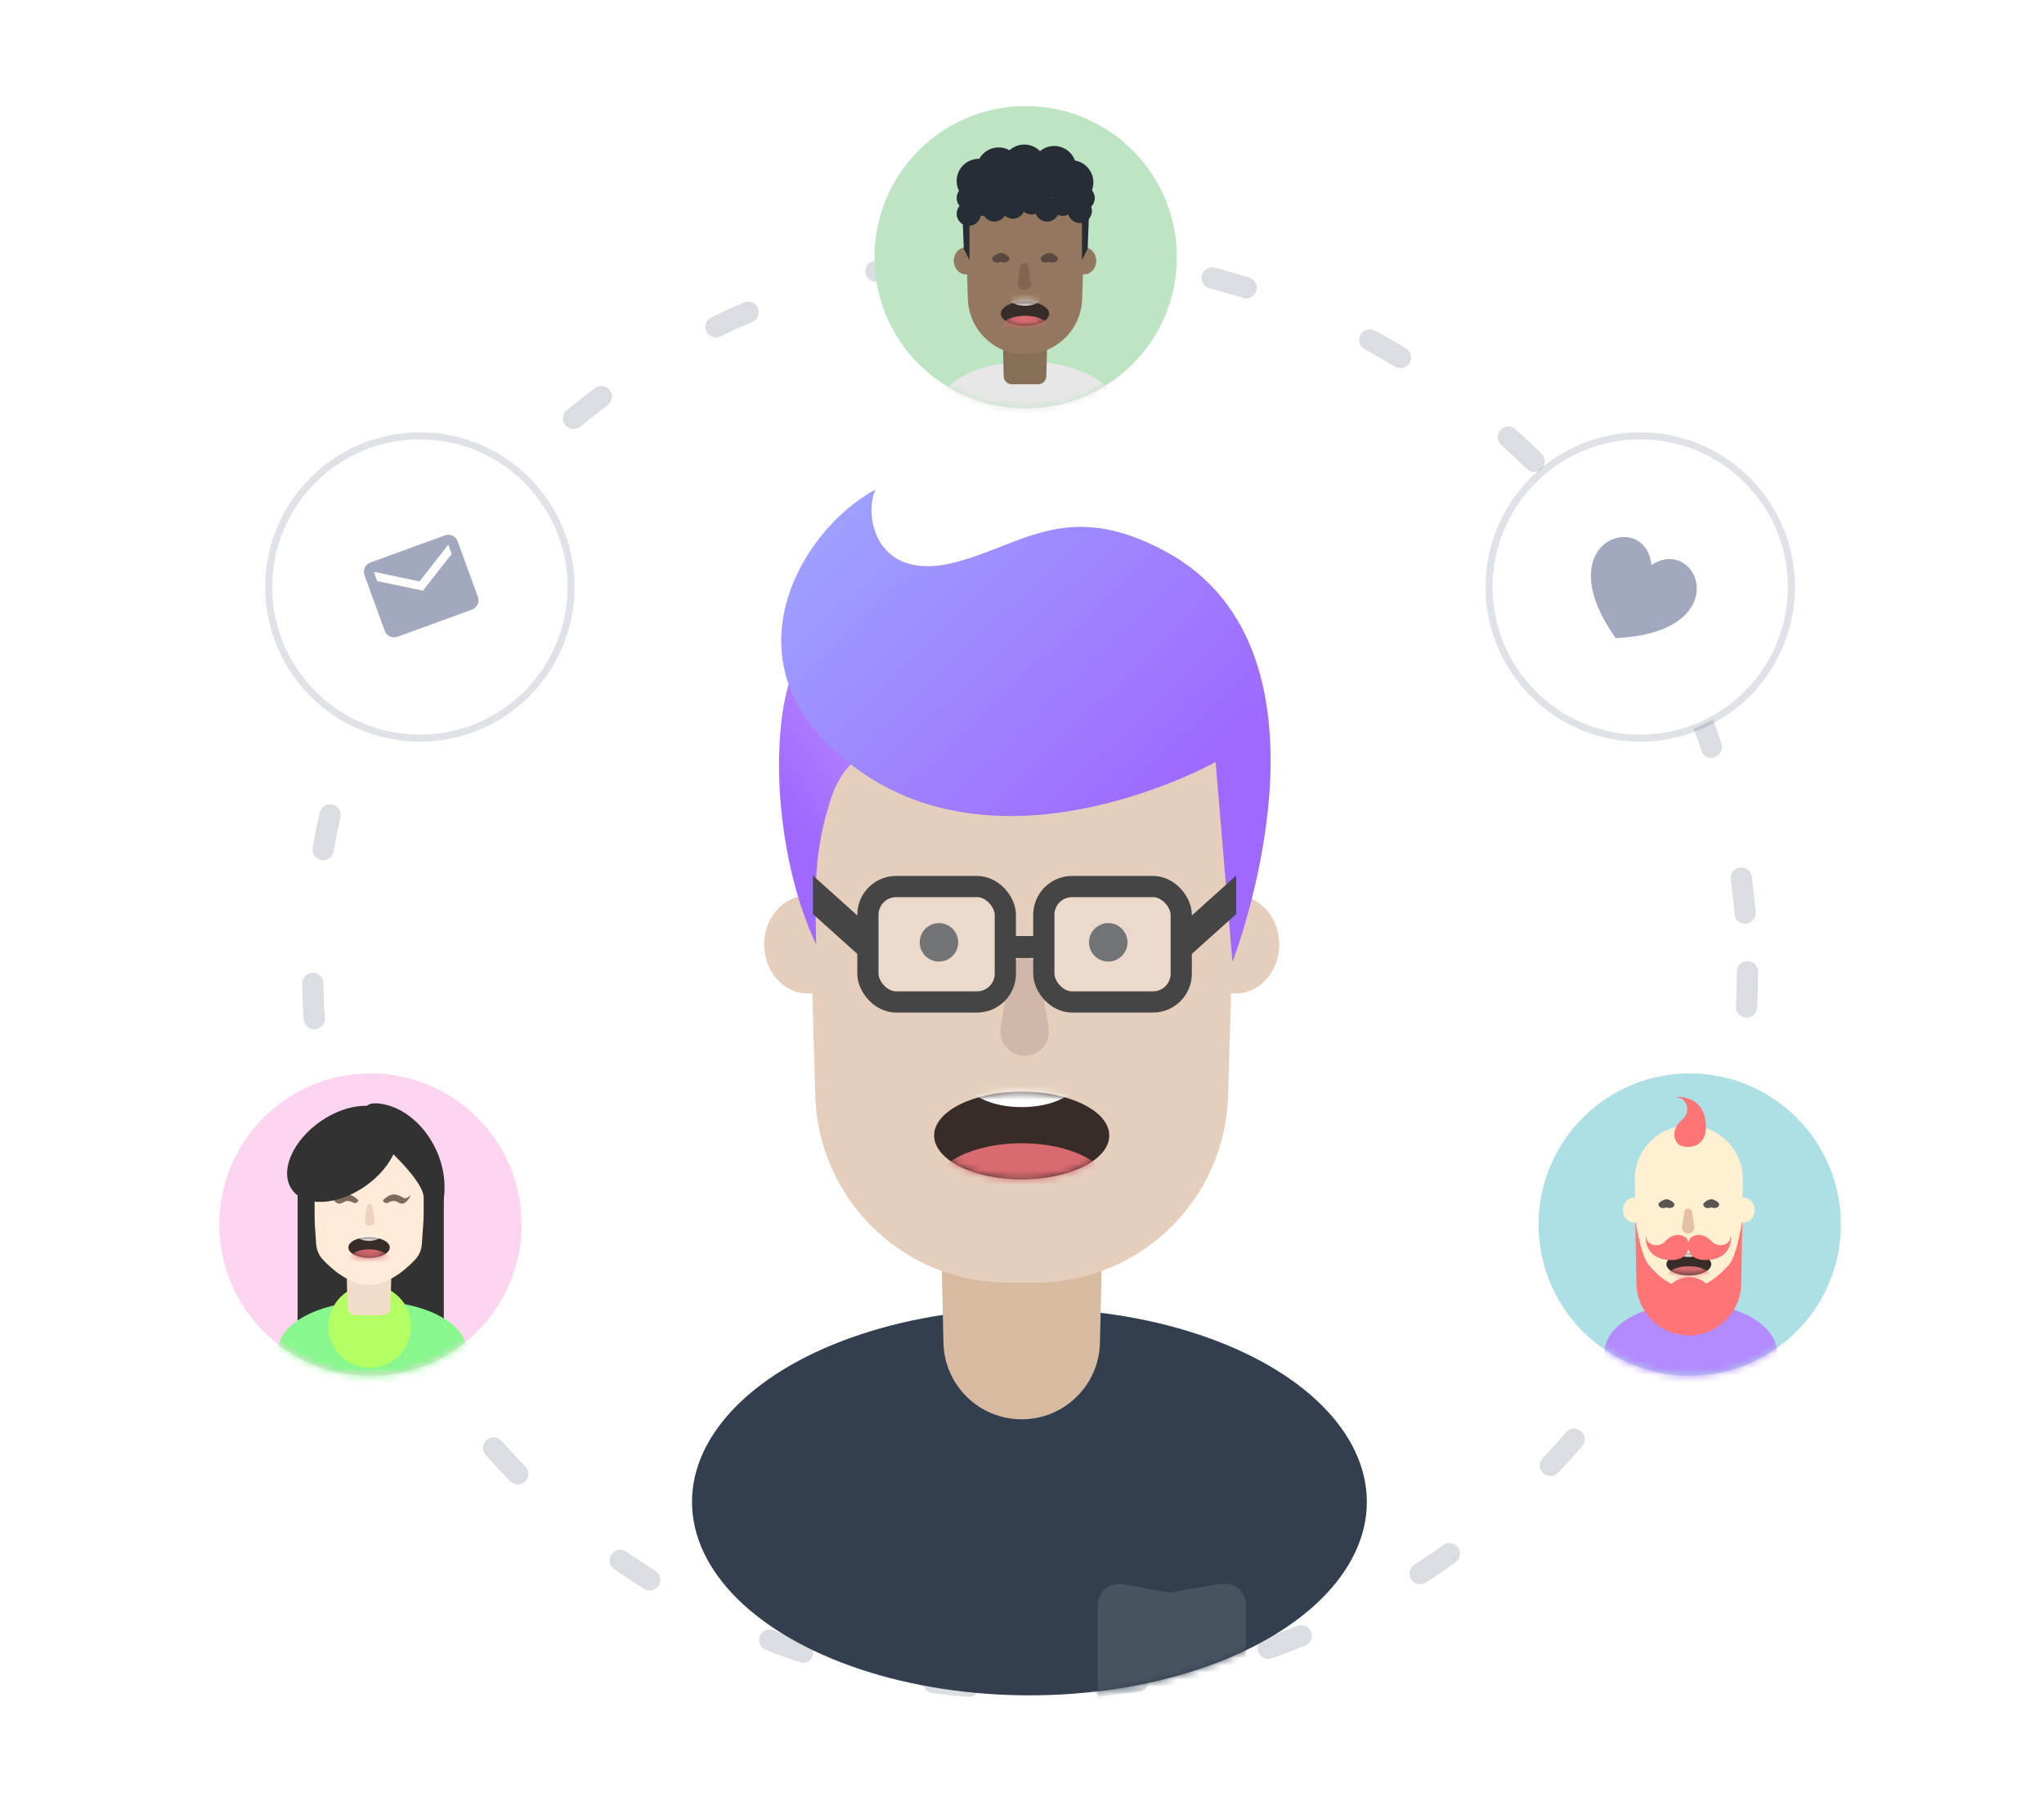 <svg width="289" height="254" viewBox="0 0 289 254" fill="none" xmlns="http://www.w3.org/2000/svg">
<rect width="289" height="254" rx="16" fill="white"/>
<circle opacity="0.161" cx="145.641" cy="137.413" r="101.428" stroke="#1B3554" stroke-width="3" stroke-linecap="round" stroke-linejoin="round" stroke-dasharray="5 19"/>
<ellipse cx="145.55" cy="212.383" rx="47.708" ry="27.357" fill="#333F4E"/>
<mask id="mask0" mask-type="alpha" maskUnits="userSpaceOnUse" x="97" y="185" width="97" height="55">
<ellipse cx="145.55" cy="212.383" rx="47.708" ry="27.357" fill="white"/>
</mask>
<g mask="url(#mask0)">
<path fill-rule="evenodd" clip-rule="evenodd" d="M155.201 226.978C155.201 225.107 156.895 223.692 158.736 224.026L165.253 225.207L172.647 223.97C174.476 223.664 176.142 225.074 176.142 226.929V241.326C176.142 242.983 174.799 244.326 173.142 244.326H158.201C156.544 244.326 155.201 242.983 155.201 241.326V226.978Z" fill="#485360"/>
</g>
<g filter="url(#filter0_d)">
<path fill-rule="evenodd" clip-rule="evenodd" d="M133.064 171.128C132.921 164.735 138.064 159.477 144.457 159.477C150.851 159.477 155.994 164.735 155.851 171.128L155.521 185.887C155.386 191.9 150.473 196.705 144.457 196.705C138.442 196.705 133.528 191.9 133.394 185.887L133.064 171.128Z" fill="#D8BAA1"/>
</g>
<path fill-rule="evenodd" clip-rule="evenodd" d="M113.866 106.918H175.049L173.639 154.974C173.207 169.679 161.162 181.376 146.451 181.376H142.464C127.753 181.376 115.708 169.679 115.276 154.974L113.866 106.918Z" fill="#E5CFBC"/>
<ellipse cx="114.23" cy="133.562" rx="6.191" ry="6.935" fill="#E5CFBC"/>
<ellipse cx="174.685" cy="133.562" rx="6.191" ry="6.935" fill="#E5CFBC"/>
<circle cx="132.757" cy="133.255" r="2.72" fill="#494A4B"/>
<circle cx="156.695" cy="133.255" r="2.72" fill="#494A4B"/>
<ellipse cx="144.457" cy="160.572" rx="12.382" ry="6.205" fill="#372C28"/>
<mask id="mask1" mask-type="alpha" maskUnits="userSpaceOnUse" x="132" y="154" width="25" height="13">
<ellipse cx="144.457" cy="160.572" rx="12.382" ry="6.205" fill="white"/>
</mask>
<g mask="url(#mask1)">
<ellipse rx="12.382" ry="6.205" transform="matrix(1 0 0 -1 144.457 167.871)" fill="#D96B70"/>
<ellipse rx="8.012" ry="4.015" transform="matrix(1 0 0 -1 144.457 152.542)" fill="white"/>
</g>
<path opacity="0.308" fill-rule="evenodd" clip-rule="evenodd" d="M142.766 137.233C142.929 136.198 143.822 135.435 144.87 135.435C145.919 135.435 146.812 136.198 146.975 137.233L148.253 145.347C148.58 147.425 146.974 149.304 144.87 149.304C142.767 149.304 141.16 147.425 141.488 145.347L142.766 137.233Z" fill="#A38080"/>
<path fill-rule="evenodd" clip-rule="evenodd" d="M136.862 107.52C136.862 107.52 121.139 99.321 117.178 113.94C114.793 121.54 115.344 128.071 115.399 133.58C109.234 120.559 108.569 100.774 113.013 93.046C114.153 91.065 134.082 86.91 136.862 87.781C141.313 89.176 136.862 107.52 136.862 107.52Z" fill="url(#paint0_linear)"/>
<path fill-rule="evenodd" clip-rule="evenodd" d="M174.254 136.018L171.872 107.754C171.872 107.754 143.366 123.784 122.106 109.407C100.845 95.03 113.188 74.8 123.786 69.238C122.106 72.793 123.701 82.555 135.233 79.475C144.76 76.93 151.037 70.607 164.686 77.92C191.346 92.203 174.254 136.018 174.254 136.018Z" fill="url(#paint1_linear)"/>
<rect x="122.713" y="125.366" width="19.431" height="16.322" rx="4" fill="white" fill-opacity="0.227" stroke="#454545" stroke-width="3"/>
<path fill-rule="evenodd" clip-rule="evenodd" d="M114.941 123.812L122.713 130.807V136.247L114.941 129.252V123.812Z" fill="#454545"/>
<path fill-rule="evenodd" clip-rule="evenodd" d="M174.787 123.812L167.015 130.807V136.247L174.787 129.252V123.812Z" fill="#454545"/>
<rect x="141.366" y="132.361" width="6.995" height="3.109" fill="#454545"/>
<rect x="147.584" y="125.366" width="19.431" height="16.322" rx="4" fill="white" fill-opacity="0.227" stroke="#454545" stroke-width="3"/>
<circle cx="145.019" cy="36.374" r="21.374" fill="#BDE4C3"/>
<mask id="mask2" mask-type="alpha" maskUnits="userSpaceOnUse" x="123" y="15" width="44" height="43">
<circle cx="145.019" cy="36.374" r="21.374" fill="white"/>
</mask>
<g mask="url(#mask2)">
<ellipse cx="145.227" cy="58.674" rx="13.188" ry="7.562" fill="#E7E7E7"/>
<mask id="mask3" mask-type="alpha" maskUnits="userSpaceOnUse" x="132" y="51" width="27" height="16">
<ellipse cx="145.227" cy="58.674" rx="13.188" ry="7.562" fill="white"/>
</mask>
<g mask="url(#mask3)">
</g>
<path fill-rule="evenodd" clip-rule="evenodd" d="M141.776 47.27C141.736 45.503 143.158 44.049 144.925 44.049C146.692 44.049 148.114 45.503 148.074 47.27L147.942 53.202C147.928 53.835 147.411 54.34 146.778 54.34H143.072C142.439 54.34 141.922 53.835 141.908 53.202L141.776 47.27Z" fill="#866E57"/>
<path fill-rule="evenodd" clip-rule="evenodd" d="M136.469 29.521H153.381L153.008 42.254C152.879 46.625 149.299 50.102 144.925 50.102C140.552 50.102 136.971 46.625 136.843 42.254L136.469 29.521Z" fill="#93775E"/>
<ellipse cx="136.57" cy="36.886" rx="1.711" ry="1.917" fill="#93775E"/>
<ellipse cx="153.281" cy="36.886" rx="1.711" ry="1.917" fill="#93775E"/>
<path fill-rule="evenodd" clip-rule="evenodd" d="M140.294 36.59C140.294 36.475 140.339 36.365 140.426 36.29C140.64 36.106 141.084 35.776 141.515 35.776C141.948 35.776 142.38 36.109 142.586 36.293C142.669 36.366 142.71 36.473 142.71 36.583C142.71 36.977 142.176 37.2 141.798 37.09C141.703 37.063 141.606 37.046 141.509 37.046C141.406 37.046 141.303 37.065 141.203 37.095C140.825 37.209 140.294 36.985 140.294 36.59Z" fill="#5A4840"/>
<ellipse cx="144.925" cy="44.352" rx="3.423" ry="1.715" fill="#372C28"/>
<mask id="mask4" mask-type="alpha" maskUnits="userSpaceOnUse" x="141" y="42" width="8" height="5">
<ellipse cx="144.925" cy="44.352" rx="3.423" ry="1.715" fill="white"/>
</mask>
<g mask="url(#mask4)">
<ellipse rx="3.423" ry="1.715" transform="matrix(1 0 0 -1 144.925 46.37)" fill="#D96B70"/>
<ellipse rx="2.215" ry="1.11" transform="matrix(1 0 0 -1 144.925 42.132)" fill="white"/>
</g>
<path opacity="0.2" fill-rule="evenodd" clip-rule="evenodd" d="M144.243 37.686C144.288 37.399 144.535 37.188 144.825 37.188C145.114 37.188 145.361 37.399 145.406 37.686L145.76 39.928C145.85 40.503 145.406 41.022 144.825 41.022C144.243 41.022 143.799 40.503 143.89 39.928L144.243 37.686Z" fill="#482222"/>
<path fill-rule="evenodd" clip-rule="evenodd" d="M147.14 36.59C147.14 36.475 147.185 36.365 147.272 36.29C147.486 36.106 147.93 35.776 148.361 35.776C148.793 35.776 149.226 36.109 149.432 36.293C149.514 36.366 149.556 36.473 149.556 36.583C149.556 36.977 149.021 37.2 148.644 37.09C148.549 37.063 148.452 37.046 148.354 37.046C148.252 37.046 148.149 37.065 148.049 37.095C147.671 37.209 147.14 36.985 147.14 36.59Z" fill="#5A4840"/>
<ellipse cx="136.972" cy="30.227" rx="1.711" ry="1.715" fill="#272D35"/>
<ellipse cx="136.972" cy="28.007" rx="1.711" ry="1.715" fill="#272D35"/>
<ellipse cx="138.382" cy="25.586" rx="3.121" ry="3.128" fill="#272D35"/>
<ellipse cx="141.2" cy="23.972" rx="3.121" ry="3.128" fill="#272D35"/>
<ellipse cx="141.804" cy="26.192" rx="3.121" ry="3.128" fill="#272D35"/>
<ellipse cx="144.825" cy="23.568" rx="3.121" ry="3.128" fill="#272D35"/>
<ellipse cx="147.039" cy="25.384" rx="3.121" ry="3.128" fill="#272D35"/>
<ellipse cx="149.053" cy="23.77" rx="3.121" ry="3.128" fill="#272D35"/>
<ellipse cx="151.469" cy="25.788" rx="3.121" ry="3.128" fill="#272D35"/>
<path fill-rule="evenodd" clip-rule="evenodd" d="M136.066 29.924H137.073V36.785L136.268 35.171L136.066 29.924Z" fill="#272D35"/>
<path fill-rule="evenodd" clip-rule="evenodd" d="M152.979 29.924H153.985L153.784 35.171L152.979 36.785V29.924Z" fill="#272D35"/>
<ellipse cx="138.784" cy="28.815" rx="1.711" ry="1.715" fill="#272D35"/>
<ellipse cx="140.597" cy="29.622" rx="1.711" ry="1.715" fill="#272D35"/>
<ellipse cx="143.214" cy="29.218" rx="1.711" ry="1.715" fill="#272D35"/>
<ellipse cx="145.831" cy="28.613" rx="1.711" ry="1.715" fill="#272D35"/>
<ellipse cx="148.046" cy="29.622" rx="1.711" ry="1.715" fill="#272D35"/>
<ellipse cx="150.261" cy="28.815" rx="1.711" ry="1.715" fill="#272D35"/>
<ellipse cx="152.677" cy="29.823" rx="1.711" ry="1.715" fill="#272D35"/>
<ellipse cx="153.079" cy="28.007" rx="1.711" ry="1.715" fill="#272D35"/>
</g>
<circle cx="231.913" cy="83.007" r="21.374" fill="white" stroke="#1B3554" stroke-opacity="0.137"/>
<path d="M228.447 90.235C218.514 76.292 232.747 71.922 233.487 79.901C240.23 75.572 245.55 89.478 228.447 90.235Z" fill="#A2A8BD"/>
<circle cx="238.908" cy="173.166" r="21.374" fill="#ADE0E5"/>
<mask id="mask5" mask-type="alpha" maskUnits="userSpaceOnUse" x="217" y="151" width="44" height="44">
<circle cx="238.908" cy="173.166" r="21.374" fill="white"/>
</mask>
<g mask="url(#mask5)">
<ellipse cx="239.064" cy="191.276" rx="12.203" ry="6.997" fill="#B38BFF"/>
<path fill-rule="evenodd" clip-rule="evenodd" d="M235.87 180.724C235.834 179.089 237.149 177.744 238.784 177.744C240.42 177.744 241.735 179.089 241.698 180.724L241.576 186.213C241.563 186.799 241.084 187.266 240.499 187.266H237.07C236.484 187.266 236.006 186.799 235.993 186.213L235.87 180.724Z" fill="#C4A588"/>
<path fill-rule="evenodd" clip-rule="evenodd" d="M231.14 166.966C231.041 162.676 234.493 159.144 238.784 159.144C243.076 159.144 246.527 162.676 246.428 166.966L246.218 176.082C246.124 180.12 242.824 183.345 238.784 183.345C234.745 183.345 231.444 180.12 231.351 176.082L231.14 166.966Z" fill="#FFF0D2"/>
<path fill-rule="evenodd" clip-rule="evenodd" d="M231.209 172.451C231.209 172.451 231.967 177.429 233.01 178.745C234.3 180.372 236.44 182.184 238.727 182.184C240.984 182.184 243.226 180.33 244.534 178.745C245.625 177.425 246.36 172.451 246.36 172.451L246.187 181.572C246.111 185.606 242.819 188.836 238.784 188.836C234.75 188.836 231.458 185.606 231.381 181.572L231.209 172.451Z" fill="#FF7575"/>
<ellipse cx="238.815" cy="184.351" rx="3.735" ry="3.744" fill="#FF7575"/>
<ellipse cx="231.053" cy="171.116" rx="1.584" ry="1.774" fill="#FFF0D2"/>
<ellipse cx="246.516" cy="171.116" rx="1.584" ry="1.774" fill="#FFF0D2"/>
<path fill-rule="evenodd" clip-rule="evenodd" d="M234.499 170.343C234.499 170.237 234.541 170.135 234.621 170.066C234.819 169.895 235.23 169.59 235.629 169.59C236.029 169.59 236.429 169.898 236.62 170.068C236.696 170.136 236.735 170.234 236.735 170.337C236.735 170.701 236.24 170.907 235.891 170.806C235.803 170.78 235.713 170.765 235.623 170.765C235.528 170.765 235.433 170.782 235.34 170.81C234.991 170.916 234.499 170.708 234.499 170.343Z" fill="#5B5552"/>
<ellipse cx="238.784" cy="178.773" rx="3.167" ry="1.587" fill="#372C28"/>
<mask id="mask6" mask-type="alpha" maskUnits="userSpaceOnUse" x="235" y="177" width="7" height="4">
<ellipse cx="238.784" cy="178.773" rx="3.167" ry="1.587" fill="white"/>
</mask>
<g mask="url(#mask6)">
<ellipse rx="3.167" ry="1.587" transform="matrix(1 0 0 -1 238.784 180.64)" fill="#D96B70"/>
<ellipse rx="2.049" ry="1.027" transform="matrix(1 0 0 -1 238.784 176.719)" fill="white"/>
</g>
<path opacity="0.419" fill-rule="evenodd" clip-rule="evenodd" d="M238.153 171.357C238.195 171.092 238.423 170.897 238.691 170.897C238.959 170.897 239.188 171.092 239.229 171.357L239.556 173.432C239.64 173.964 239.229 174.444 238.691 174.444C238.153 174.444 237.742 173.964 237.826 173.432L238.153 171.357Z" fill="#C08267"/>
<path fill-rule="evenodd" clip-rule="evenodd" d="M240.834 170.343C240.834 170.237 240.875 170.135 240.955 170.066C241.154 169.895 241.564 169.59 241.963 169.59C242.363 169.59 242.764 169.898 242.954 170.068C243.031 170.136 243.069 170.234 243.069 170.337C243.069 170.701 242.574 170.907 242.225 170.806C242.137 170.78 242.048 170.765 241.957 170.765C241.862 170.765 241.767 170.782 241.674 170.81C241.325 170.916 240.834 170.708 240.834 170.343Z" fill="#5B5552"/>
<path fill-rule="evenodd" clip-rule="evenodd" d="M237.178 161.697C236.519 160.895 236.486 159.489 237.838 158.347C239.189 157.206 238.459 155.233 237.178 155.211C235.897 155.189 240.638 154.307 241.155 158.568C241.671 162.829 237.838 162.499 237.178 161.697Z" fill="#FF7575"/>
<path fill-rule="evenodd" clip-rule="evenodd" d="M239.102 174.987C239.789 174.463 240.994 174.437 241.972 175.511C242.95 176.584 244.641 176.004 244.66 174.987C244.678 173.969 245.434 177.734 241.783 178.145C238.132 178.555 238.415 175.511 239.102 174.987Z" fill="#FF7575"/>
<path fill-rule="evenodd" clip-rule="evenodd" d="M238.338 174.987C237.651 174.463 236.446 174.437 235.468 175.511C234.49 176.584 232.8 176.004 232.781 174.987C232.762 173.969 232.006 177.734 235.657 178.145C239.308 178.555 239.025 175.511 238.338 174.987Z" fill="#FF7575"/>
</g>
<circle cx="59.369" cy="83.007" r="21.374" fill="white" stroke="#1B3554" stroke-opacity="0.137"/>
<path fill-rule="evenodd" clip-rule="evenodd" d="M52.373 79.542L62.91 75.706C63.635 75.443 64.442 75.818 64.705 76.54L67.572 84.417C67.835 85.139 67.457 85.945 66.733 86.209L56.196 90.044C55.471 90.308 54.664 89.933 54.401 89.211L51.534 81.334C51.271 80.612 51.649 79.805 52.373 79.542ZM59.792 83.532L63.866 78.332L63.388 77.019L59.314 82.219L52.851 80.855L53.329 82.167L59.792 83.532Z" fill="#A2A8BD"/>
<circle cx="52.374" cy="173.166" r="21.374" fill="#FED5F1"/>
<mask id="mask7" mask-type="alpha" maskUnits="userSpaceOnUse" x="31" y="151" width="43" height="44">
<circle cx="52.374" cy="173.166" r="21.374" fill="white"/>
</mask>
<g mask="url(#mask7)">
<rect width="20.674" height="23.173" transform="matrix(-1 0 0 1 62.75 167.796)" fill="#323232"/>
<ellipse rx="13.329" ry="6.999" transform="matrix(-1 0 0 1 52.646 190.999)" fill="#88F88E"/>
<ellipse rx="5.849" ry="5.862" transform="matrix(-1 0 0 1 52.277 187.561)" fill="#B4FF64"/>
<path fill-rule="evenodd" clip-rule="evenodd" d="M55.357 178.828C55.397 177.042 53.96 175.573 52.174 175.573C50.388 175.573 48.951 177.042 48.991 178.828L49.125 184.824C49.139 185.464 49.661 185.975 50.301 185.975H54.047C54.686 185.975 55.209 185.464 55.223 184.824L55.357 178.828Z" fill="#F2DDCA"/>
<path fill-rule="evenodd" clip-rule="evenodd" d="M60.142 168.613C60.455 164 56.798 160.086 52.174 160.086C47.55 160.086 43.892 164 44.205 168.613L44.694 175.832C44.751 176.666 45.042 177.469 45.611 178.081C46.862 179.426 49.383 181.691 52.174 181.691C54.964 181.691 57.486 179.426 58.736 178.081C59.306 177.469 59.596 176.666 59.653 175.832L60.142 168.613Z" fill="#FFEBD8"/>
<path opacity="0.2" fill-rule="evenodd" clip-rule="evenodd" d="M52.691 170.635C52.662 170.428 52.484 170.274 52.276 170.274C52.067 170.274 51.89 170.428 51.86 170.635L51.588 172.538C51.529 172.956 51.853 173.331 52.276 173.331C52.698 173.331 53.023 172.956 52.963 172.538L52.691 170.635Z" fill="#A5725C"/>
<path fill-rule="evenodd" clip-rule="evenodd" d="M49.935 167.761C49.935 167.645 49.89 167.534 49.802 167.458C49.586 167.272 49.137 166.938 48.702 166.938C48.264 166.938 47.827 167.275 47.619 167.461C47.535 167.535 47.493 167.643 47.493 167.754C47.493 168.152 48.034 168.378 48.416 168.267C48.511 168.239 48.609 168.222 48.708 168.222C48.812 168.222 48.916 168.241 49.017 168.271C49.399 168.387 49.935 168.16 49.935 167.761Z" fill="#81685D"/>
<path fill-rule="evenodd" clip-rule="evenodd" d="M57.424 169.626C57.424 169.626 56.43 168.905 55.675 168.905C54.919 168.905 54.164 169.707 54.164 169.707C54.164 170.038 54.603 170.229 54.892 170.067C55.13 169.933 55.405 169.828 55.682 169.828C55.909 169.828 56.154 169.935 56.387 170.084C56.783 170.339 57.424 170.097 57.424 169.626Z" fill="#81685D"/>
<path fill-rule="evenodd" clip-rule="evenodd" d="M58.044 169.013C58.044 169.013 57.724 170.055 56.855 170.22C56.512 169.98 56.643 169.187 57.106 169.416C57.464 169.594 58.044 169.013 58.044 169.013Z" fill="#81685D"/>
<path fill-rule="evenodd" clip-rule="evenodd" d="M47.401 169.626C47.401 169.626 48.395 168.905 49.151 168.905C49.906 168.905 50.661 169.707 50.661 169.707C50.661 170.038 50.222 170.229 49.934 170.067C49.695 169.933 49.42 169.828 49.143 169.828C48.916 169.828 48.671 169.935 48.438 170.084C48.042 170.339 47.401 170.097 47.401 169.626Z" fill="#81685D"/>
<path fill-rule="evenodd" clip-rule="evenodd" d="M46.781 169.013C46.781 169.013 47.101 170.055 47.971 170.22C48.313 169.98 48.182 169.187 47.719 169.416C47.361 169.594 46.781 169.013 46.781 169.013Z" fill="#81685D"/>
<ellipse rx="8.786" ry="5.567" transform="matrix(-0.819 0.574 0.574 0.819 48.466 163.167)" fill="#323232"/>
<ellipse rx="2.927" ry="1.467" transform="matrix(-1 0 0 1 52.182 176.412)" fill="#372C28"/>
<mask id="mask8" mask-type="alpha" maskUnits="userSpaceOnUse" x="49" y="174" width="7" height="4">
<ellipse rx="2.927" ry="1.467" transform="matrix(-1 0 0 1 52.182 176.412)" fill="white"/>
</mask>
<g mask="url(#mask8)">
<ellipse cx="52.182" cy="178.138" rx="2.927" ry="1.467" transform="rotate(180 52.182 178.138)" fill="#D96B70"/>
<ellipse cx="52.182" cy="174.514" rx="1.894" ry="0.949" transform="rotate(180 52.182 174.514)" fill="white"/>
</g>
<path fill-rule="evenodd" clip-rule="evenodd" d="M44.481 168.004V178.375C44.481 178.375 40.108 170.561 43.201 162.407C47.048 153.672 44.481 168.004 44.481 168.004Z" fill="#323232"/>
<path fill-rule="evenodd" clip-rule="evenodd" d="M53.991 161.681C53.991 161.681 59.841 166.861 59.9 169.282C59.959 171.703 59.841 177.617 59.841 177.617C59.841 177.617 63.287 172.256 62.806 166.832C62.325 161.409 58.202 156.535 53.563 156.047C48.924 155.559 53.991 161.681 53.991 161.681Z" fill="#323232"/>
</g>
<defs>
<filter id="filter0_d" x="133.061" y="159.477" width="22.793" height="41.229" filterUnits="userSpaceOnUse" color-interpolation-filters="sRGB">
<feFlood flood-opacity="0" result="BackgroundImageFix"/>
<feColorMatrix in="SourceAlpha" type="matrix" values="0 0 0 0 0 0 0 0 0 0 0 0 0 0 0 0 0 0 127 0"/>
<feOffset dy="4"/>
<feColorMatrix type="matrix" values="0 0 0 0 0 0 0 0 0 0 0 0 0 0 0 0 0 0 0.279 0"/>
<feBlend mode="normal" in2="BackgroundImageFix" result="effect1_dropShadow"/>
<feBlend mode="normal" in="SourceGraphic" in2="effect1_dropShadow" result="shape"/>
</filter>
<linearGradient id="paint0_linear" x1="154.079" y1="115.126" x2="125.675" y2="135.086" gradientUnits="userSpaceOnUse">
<stop stop-color="#CEA2FF"/>
<stop offset="1" stop-color="#9F69FF"/>
</linearGradient>
<linearGradient id="paint1_linear" x1="144.81" y1="47.882" x2="187.466" y2="92.793" gradientUnits="userSpaceOnUse">
<stop stop-color="#9EA0FF"/>
<stop offset="1" stop-color="#9F69FF"/>
</linearGradient>
</defs>
</svg>
